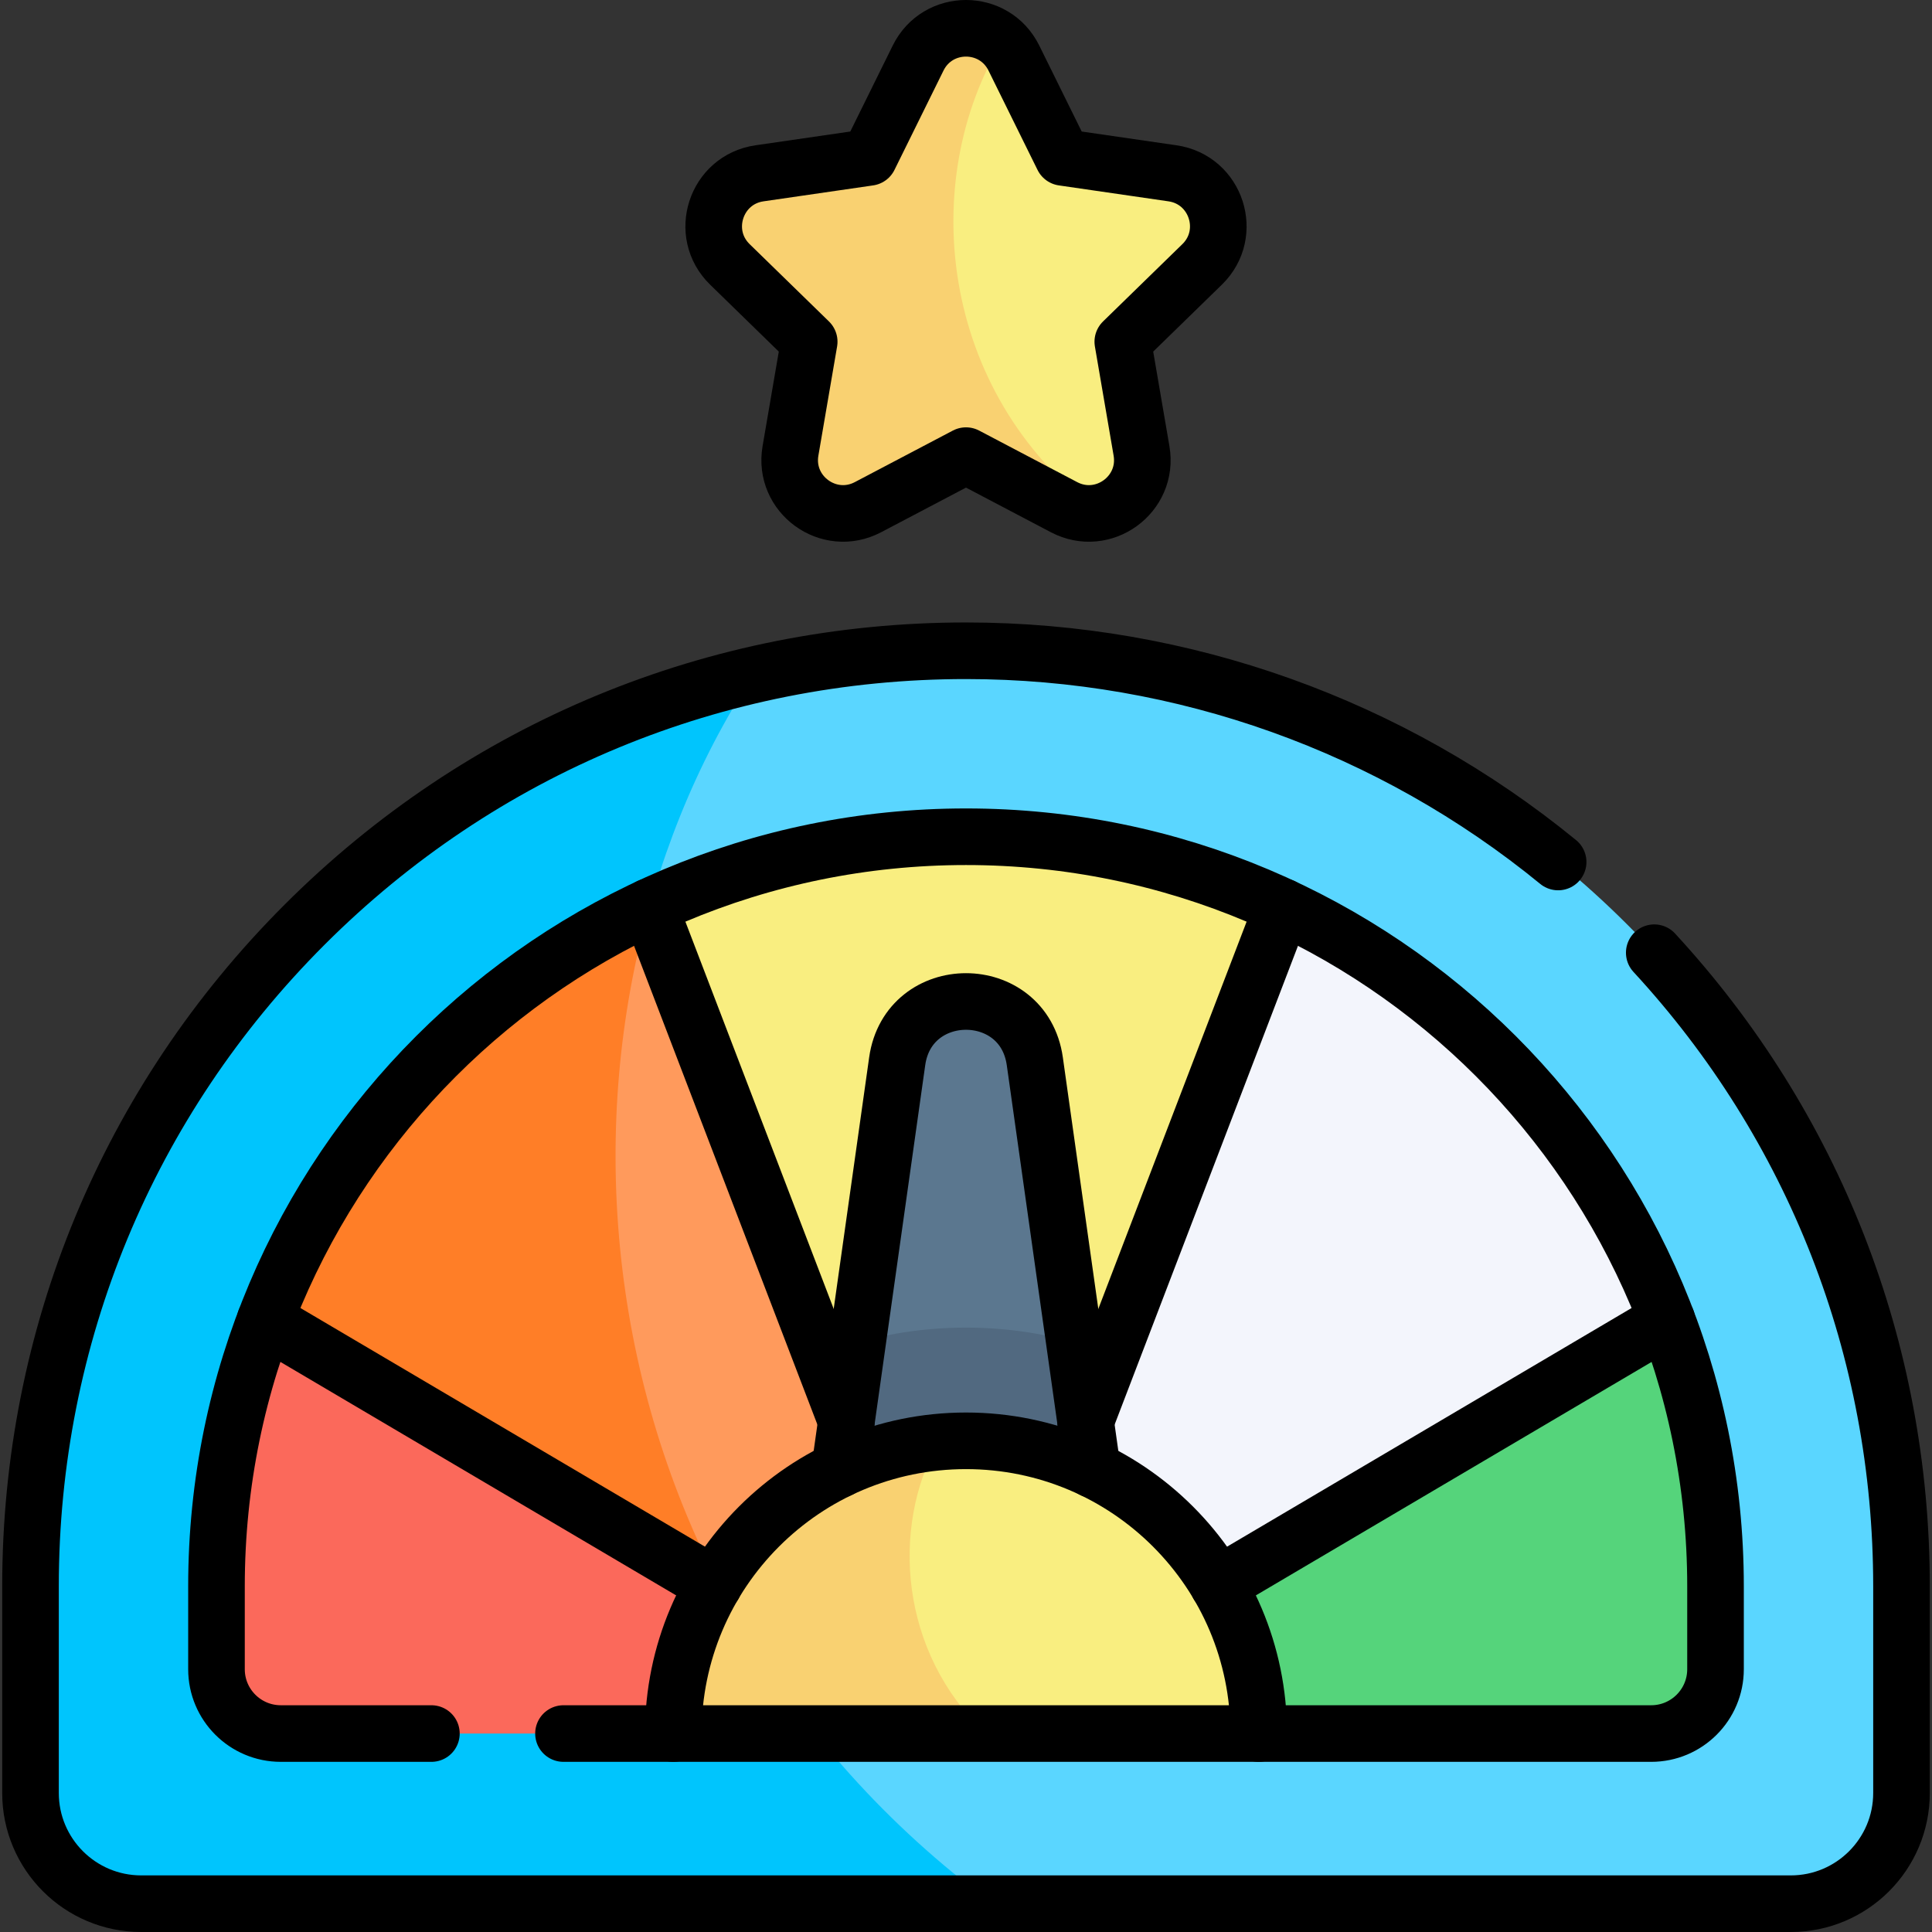 <svg xmlns="http://www.w3.org/2000/svg" xmlns:xlink="http://www.w3.org/1999/xlink" id="Capa_1" x="0px" y="0px" viewBox="0 0 512 512" style="enable-background:new 0 0 512 512;" xml:space="preserve"><rect x="0" y="0" width="512" height="512" fill="#333333" stroke="none"/>  <g>	<g>		<path style="fill:#5AD6FF;" d="M503.92,420.38v54.77c0,16.21-13.14,29.35-29.35,29.35H263.05&#10;&#9;&#9;&#9;c-144.631-47.73-152.261-260.945-63.36-325.659c18.25-4.22,37.13-6.38,56.33-6.38c65.83,0,128.74,26.06,175.28,72.61&#10;&#9;&#9;&#9;C478.13,291.9,503.92,354.15,503.92,420.38z"></path>		<path style="fill:#00C5FD;" d="M263.05,504.5H37.43c-16.21,0-29.35-13.14-29.35-29.35v-54.77c0-66.23,25.79-128.48,72.62-175.31&#10;&#9;&#9;&#9;c33.25-33.25,74.28-55.89,118.99-66.23C138.82,271.84,150.04,420.97,263.05,504.5z"></path>		<path style="fill:#FB695B;" d="M70.26,349.83c-8.33,21.92-12.89,45.7-12.89,70.54v21.99c0,9.41,7.63,17.05,17.05,17.05&#10;&#9;&#9;&#9;l104.005-0.003l40.333-17.416l-40.333-49.369L70.26,349.83z"></path>		<path style="fill:#FF9A5C;" d="M256,459.4l-64.81-38.23c-49.436-49.846-60.465-136.922-19.1-180.87l60.97,108.69L256,459.4z"></path>		<path style="fill:#FF7E27;" d="M191.19,421.17L70.26,349.83c18.4-48.42,55.19-87.77,101.83-109.54&#10;&#9;&#9;&#9;C156.05,297.69,161.03,363.65,191.19,421.17z"></path>		<path style="fill:#F9EE80;" d="M339.92,240.29l-24.517,109.555L256,459.4l-83.91-219.11c25.49-11.9,53.93-18.54,83.91-18.54&#10;&#9;&#9;&#9;C285.99,221.75,314.43,228.39,339.92,240.29z"></path>		<path style="fill:#F3F5FC;" d="M441.74,349.83l-61.683,54.79L256,459.4l83.92-219.11C386.56,262.06,423.34,301.42,441.74,349.83z"></path>		<path style="fill:#55D47B;" d="M441.74,349.83l-125.29,73.919l17.125,35.658l104.005,0.003c9.42,0,17.05-7.64,17.05-17.05v-21.99&#10;&#9;&#9;&#9;C454.63,395.53,450.07,371.75,441.74,349.83z"></path>		<path style="fill:#5B778F;" d="M284.74,355.73c-8.635,7.147-18.79,7.147-28.74,7.147c-9.95,0-19.317-1.906-28.74-7.147l10.5-74.48&#10;&#9;&#9;&#9;c2.98-21.13,33.5-21.13,36.48,0L284.74,355.73z"></path>		<path style="fill:#516980;" d="M295.57,432.57h-79.14l10.83-76.84c9.15-2.54,18.79-3.9,28.74-3.9c9.95,0,19.59,1.36,28.74,3.9&#10;&#9;&#9;&#9;L295.57,432.57z"></path>		<path style="fill:#F9EE80;" d="M333.58,459.41h-72.37c-36.819-8.998-44.78-59.901-12.56-77.23c2.42-0.23,4.87-0.35,7.35-0.35&#10;&#9;&#9;&#9;C298.84,381.83,333.58,416.56,333.58,459.41z"></path>		<path style="fill:#F9D171;" d="M261.21,459.41h-82.78c0-40.37,30.83-73.53,70.22-77.23C236.03,404.87,238.44,437.93,261.21,459.41&#10;&#9;&#9;&#9;z"></path>		<path style="fill:#F9EE80;" d="M318.57,70.071l-21.02,20.49l4.96,28.93c1.4,8.15-4.22,14.95-11.3,16.32&#10;&#9;&#9;&#9;c-59.809-26.068-56.482-103.032-25.72-124.69c1.27,1.14,2.36,2.57,3.2,4.27l12.99,26.32l29.05,4.22&#10;&#9;&#9;&#9;C322.34,47.621,326.97,61.881,318.57,70.071z"></path>		<path style="fill:#F9D171;" d="M291.21,135.811c-2.96,0.58-6.17,0.21-9.23-1.4L256,120.751l-25.98,13.66&#10;&#9;&#9;&#9;c-10.38,5.46-22.52-3.36-20.53-14.92l4.96-28.93l-21.02-20.49c-8.4-8.19-3.77-22.45,7.84-24.14l29.05-4.22l12.99-26.32&#10;&#9;&#9;&#9;c4.35-8.82,15.6-10.25,22.18-4.27C243.45,47.481,248.43,103.741,291.21,135.811z"></path>	</g>	<g>					<line style="fill:none;stroke:#000000;stroke-width:15;stroke-linecap:round;stroke-linejoin:round;stroke-miterlimit:10;" x1="70.263" y1="349.827" x2="189.192" y2="419.988"></line>					<line style="fill:none;stroke:#000000;stroke-width:15;stroke-linecap:round;stroke-linejoin:round;stroke-miterlimit:10;" x1="322.809" y1="419.99" x2="441.743" y2="349.827"></line>		<g>							<line style="fill:none;stroke:#000000;stroke-width:15;stroke-linecap:round;stroke-linejoin:round;stroke-miterlimit:10;" x1="172.088" y1="240.283" x2="224.313" y2="376.652"></line>							<line style="fill:none;stroke:#000000;stroke-width:15;stroke-linecap:round;stroke-linejoin:round;stroke-miterlimit:10;" x1="287.689" y1="376.663" x2="339.917" y2="240.283"></line>		</g>		<path style="fill:none;stroke:#000000;stroke-width:15;stroke-linecap:round;stroke-linejoin:round;stroke-miterlimit:10;" d="&#10;&#9;&#9;&#9;M333.575,459.407c0-42.843-34.732-77.575-77.575-77.575c-42.843,0-77.575,34.732-77.575,77.575"></path>		<path style="fill:none;stroke:#000000;stroke-width:15;stroke-linecap:round;stroke-linejoin:round;stroke-miterlimit:10;" d="&#10;&#9;&#9;&#9;M256,120.749l-25.982,13.66c-10.382,5.458-22.515-3.358-20.533-14.918l4.962-28.932l-21.02-20.489&#10;&#9;&#9;&#9;c-8.399-8.187-3.764-22.451,7.843-24.138l29.049-4.221l12.991-26.323c5.191-10.518,20.189-10.518,25.38,0l12.991,26.323&#10;&#9;&#9;&#9;l29.049,4.221c11.607,1.687,16.242,15.951,7.843,24.138l-21.02,20.489l4.962,28.932c1.983,11.56-10.151,20.376-20.533,14.918&#10;&#9;&#9;&#9;L256,120.749z"></path>		<path style="fill:none;stroke:#000000;stroke-width:15;stroke-linecap:round;stroke-linejoin:round;stroke-miterlimit:10;" d="&#10;&#9;&#9;&#9;M412.923,228.439c-44.094-36.076-99.385-55.977-156.904-55.981c-66.228-0.005-128.494,25.783-175.324,72.613&#10;&#9;&#9;&#9;C33.87,291.896,8.083,354.154,8.083,420.375v54.776c0,16.209,13.14,29.349,29.349,29.349h437.137&#10;&#9;&#9;&#9;c16.209,0,29.349-13.14,29.349-29.349v-54.776c0-62.792-23.2-122.01-65.523-167.897"></path>		<path style="fill:none;stroke:#000000;stroke-width:15;stroke-linecap:round;stroke-linejoin:round;stroke-miterlimit:10;" d="&#10;&#9;&#9;&#9;M149.327,459.407h288.255c9.415,0,17.048-7.633,17.048-17.048v-21.984c0-109.7-88.93-198.63-198.63-198.63&#10;&#9;&#9;&#9;c-109.701,0-198.63,88.93-198.63,198.63v21.984c0,9.415,7.633,17.048,17.048,17.048h39.908"></path>		<path style="fill:none;stroke:#000000;stroke-width:15;stroke-linecap:round;stroke-linejoin:round;stroke-miterlimit:10;" d="&#10;&#9;&#9;&#9;M289.487,389.416l-15.252-108.168c-2.979-21.126-33.492-21.126-36.47,0l-15.252,108.168"></path>	</g></g>  <g></g>  <g></g>  <g></g>  <g></g>  <g></g>  <g></g>  <g></g>  <g></g>  <g></g>  <g></g>  <g></g>  <g></g>  <g></g>  <g></g>  <g></g></svg>